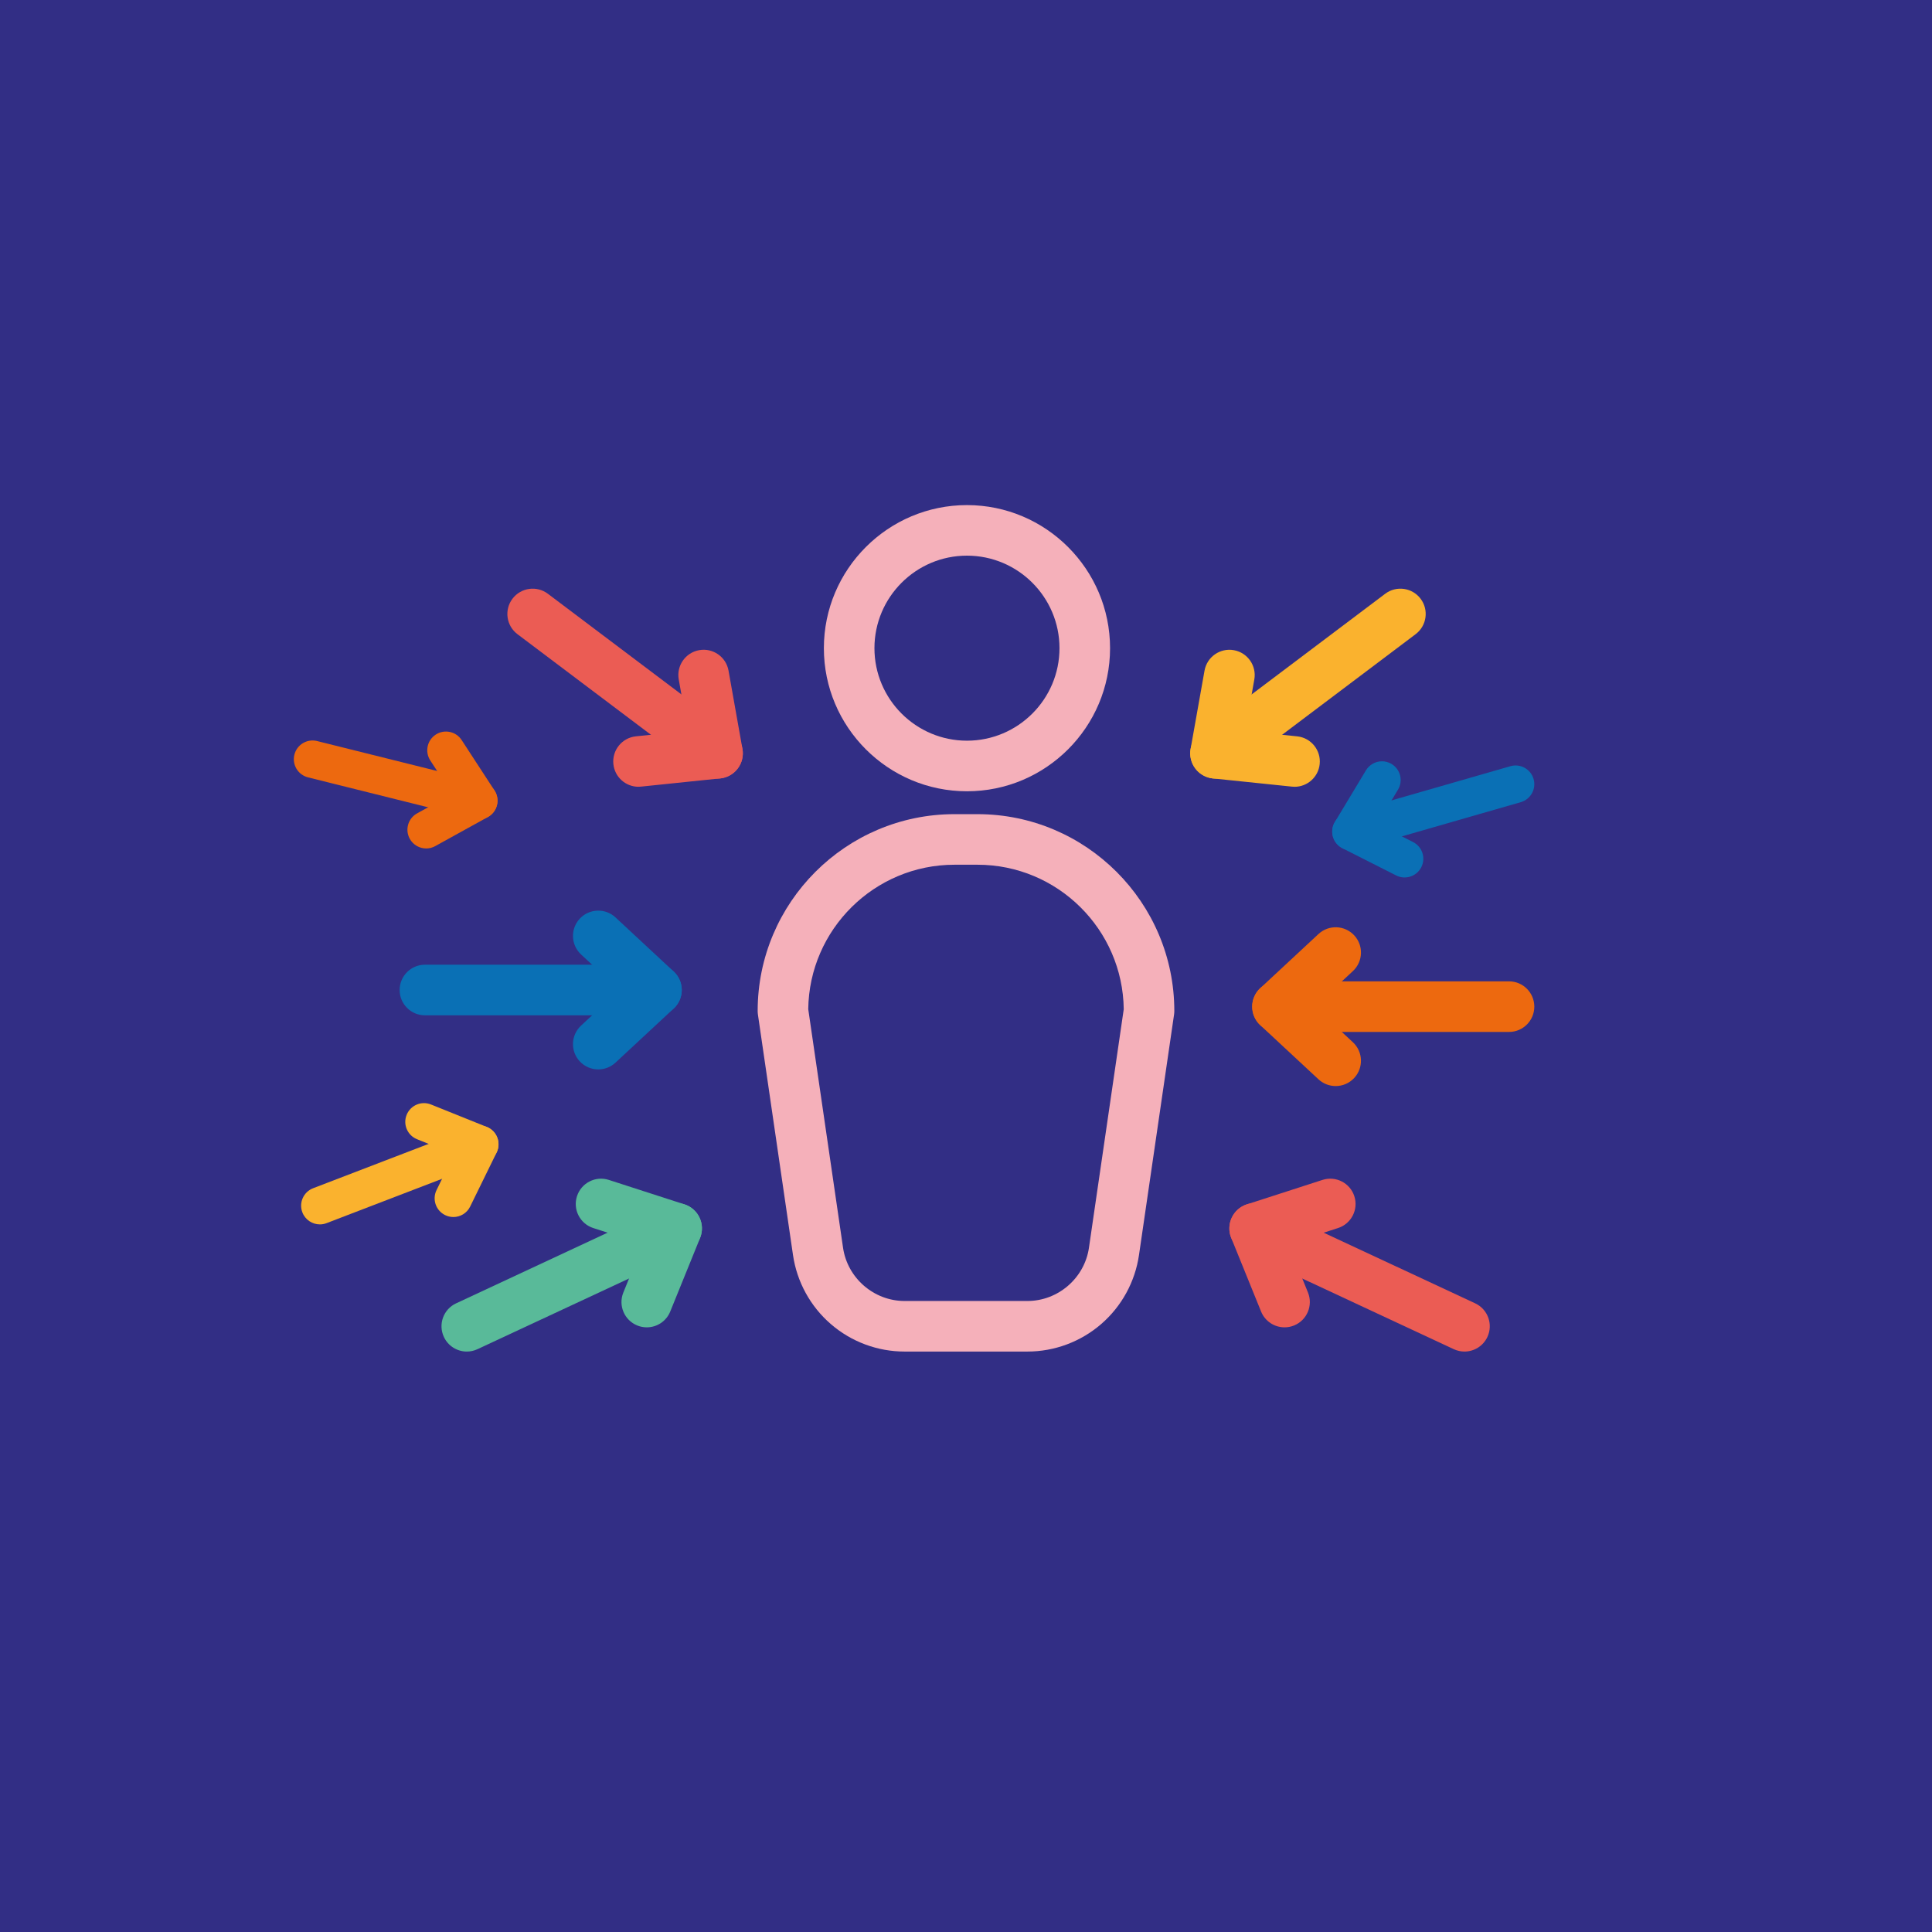 <?xml version="1.0" encoding="UTF-8"?>
<svg id="Layer_1" data-name="Layer 1" xmlns="http://www.w3.org/2000/svg" viewBox="0 0 1080 1080">
  <defs>
    <style>
      .cls-1 {
        fill: none;
      }

      .cls-1, .cls-2, .cls-3, .cls-4, .cls-5, .cls-6, .cls-7, .cls-8 {
        stroke-width: 0px;
      }

      .cls-2 {
        fill: #ed690f;
      }

      .cls-3 {
        fill: #59ba99;
      }

      .cls-4 {
        fill: #f5b0ba;
      }

      .cls-5 {
        fill: #fab22e;
      }

      .cls-6 {
        fill: #eb5c54;
      }

      .cls-7 {
        fill: #322e85;
      }

      .cls-8 {
        fill: #0a70b5;
      }
    </style>
  </defs>
  <rect class="cls-7" width="1080" height="1080"/>
  <g>
    <path class="cls-4" d="M540.54,310.61c-28.52,0-51.72,23.2-51.72,51.72s23.2,51.72,51.72,51.72,51.72-23.2,51.72-51.72-23.2-51.72-51.72-51.72M540.54,442.33c-44.11,0-79.99-35.88-79.99-79.99s35.89-79.99,79.99-79.99,79.99,35.88,79.99,79.99-35.88,79.99-79.99,79.99M451.82,564.17l19.45,133.34c2.47,16.96,17.26,29.75,34.4,29.75h68.66c17.14,0,31.93-12.79,34.4-29.75l19.45-133.34c-.53-44.63-37-80.78-81.76-80.78h-12.85c-44.75,0-81.22,36.15-81.76,80.78M574.33,755.53h-68.66c-15.14,0-29.78-5.45-41.23-15.36-11.45-9.9-18.96-23.61-21.15-38.59l-19.6-134.39c-.1-.68-.15-1.36-.15-2.04,0-60.67,49.36-110.03,110.03-110.03h12.85c60.67,0,110.03,49.36,110.03,110.03,0,.68-.05,1.36-.15,2.04l-19.6,134.39c-2.19,14.98-9.69,28.68-21.15,38.59-11.45,9.9-26.1,15.36-41.23,15.36"/>
    <rect class="cls-1" x="164.26" y="282.34" width="771.63" height="472.53"/>
    <path class="cls-8" d="M366.97,567.56h-129.43c-7.81,0-14.14-6.33-14.14-14.14s6.33-14.14,14.14-14.14h129.43c7.81,0,14.14,6.33,14.14,14.14s-6.33,14.14-14.14,14.14"/>
    <path class="cls-8" d="M334.44,597.81c-3.79,0-7.57-1.52-10.36-4.51-5.32-5.72-4.99-14.66.73-19.98l21.4-19.89-21.4-19.89c-5.72-5.32-6.04-14.26-.73-19.98,5.32-5.72,14.26-6.04,19.98-.73l32.53,30.25c2.88,2.67,4.51,6.42,4.51,10.35s-1.63,7.68-4.51,10.35l-32.53,30.25c-2.72,2.53-6.18,3.78-9.62,3.78"/>
    <path class="cls-2" d="M843.55,576.86h-129.43c-7.81,0-14.14-6.33-14.14-14.14s6.33-14.14,14.14-14.14h129.43c7.81,0,14.14,6.33,14.14,14.14s-6.33,14.14-14.14,14.14"/>
    <path class="cls-2" d="M746.65,607.11c-3.45,0-6.9-1.25-9.62-3.78l-32.53-30.25c-2.88-2.67-4.51-6.43-4.51-10.35s1.63-7.68,4.51-10.35l32.53-30.25c5.72-5.32,14.66-4.99,19.98.73s4.99,14.66-.73,19.98l-21.4,19.89,21.4,19.89c5.72,5.32,6.04,14.26.73,19.98-2.78,2.99-6.56,4.51-10.36,4.51"/>
    <rect class="cls-1" x="164.26" y="282.34" width="771.63" height="472.53"/>
    <path class="cls-3" d="M260.95,755.53c-5.32,0-10.42-3.02-12.82-8.17-3.3-7.08-.24-15.49,6.84-18.79l117.3-54.7c7.08-3.3,15.49-.24,18.79,6.84,3.3,7.08.24,15.49-6.84,18.79l-117.3,54.7c-1.93.9-3.97,1.33-5.97,1.33"/>
    <path class="cls-3" d="M361.54,741.99c-1.77,0-3.57-.33-5.31-1.04-7.23-2.93-10.72-11.18-7.78-18.41l10.99-27.07-27.8-8.99c-7.43-2.4-11.5-10.37-9.1-17.8s10.37-11.5,17.8-9.1l42.27,13.66c3.74,1.21,6.8,3.92,8.46,7.48s1.76,7.65.29,11.29l-16.7,41.16c-2.23,5.49-7.52,8.82-13.1,8.82"/>
    <path class="cls-6" d="M818.65,755.53c-2,0-4.03-.43-5.97-1.33l-117.3-54.7c-7.08-3.3-10.14-11.71-6.84-18.79,3.3-7.07,11.71-10.14,18.79-6.84l117.3,54.7c7.08,3.3,10.14,11.71,6.84,18.79-2.4,5.14-7.5,8.17-12.82,8.17"/>
    <rect class="cls-1" x="164.26" y="282.34" width="771.63" height="472.53"/>
    <path class="cls-6" d="M718.06,741.99c-5.58,0-10.87-3.33-13.1-8.82l-16.7-41.16c-1.48-3.64-1.37-7.73.29-11.29s4.73-6.27,8.46-7.48l42.27-13.66c7.43-2.4,15.4,1.67,17.8,9.1,2.4,7.43-1.67,15.4-9.1,17.8l-27.8,8.99,10.99,27.07c2.93,7.23-.55,15.48-7.78,18.41-1.74.71-3.54,1.04-5.31,1.04"/>
    <path class="cls-6" d="M401.11,435.24c-2.96,0-5.95-.93-8.5-2.85l-103.36-77.89c-6.24-4.7-7.48-13.56-2.78-19.8,4.7-6.23,13.56-7.48,19.8-2.78l103.36,77.89c6.24,4.7,7.48,13.56,2.78,19.8-2.78,3.69-7.01,5.63-11.3,5.63"/>
    <path class="cls-6" d="M356.92,439.81c-7.15,0-13.29-5.41-14.04-12.68-.8-7.77,4.84-14.71,12.6-15.52l29.06-3.01-5.12-28.77c-1.37-7.69,3.76-15.03,11.44-16.39,7.69-1.36,15.03,3.76,16.39,11.44l7.78,43.73c.69,3.87-.26,7.85-2.63,10.98-2.36,3.14-5.93,5.15-9.83,5.55l-44.18,4.58c-.49.05-.99.08-1.47.08"/>
    <rect class="cls-1" x="164.26" y="282.34" width="771.63" height="472.53"/>
    <path class="cls-2" d="M267.66,458.03c-.84,0-1.69-.1-2.54-.31l-92.93-23.17c-5.6-1.4-9.02-7.08-7.62-12.68,1.4-5.61,7.07-9.02,12.68-7.62l92.93,23.17c5.61,1.4,9.02,7.08,7.62,12.68-1.19,4.76-5.45,7.93-10.14,7.93"/>
    <rect class="cls-1" x="164.26" y="282.34" width="771.63" height="472.53"/>
    <path class="cls-2" d="M238.23,474.29c-3.69,0-7.26-1.95-9.17-5.4-2.79-5.06-.96-11.42,4.1-14.21l19.59-10.82-12.21-18.75c-3.15-4.84-1.79-11.32,3.05-14.47s11.32-1.79,14.47,3.05l18.36,28.17c1.59,2.44,2.09,5.42,1.39,8.24-.7,2.82-2.55,5.22-5.09,6.63l-29.43,16.26c-1.6.89-3.34,1.31-5.05,1.31"/>
    <rect class="cls-1" x="164.26" y="282.34" width="771.63" height="472.53"/>
    <rect class="cls-1" x="164.26" y="282.34" width="771.63" height="472.53"/>
    <path class="cls-5" d="M178.8,684.44c-4.21,0-8.17-2.55-9.77-6.71-2.07-5.39.62-11.44,6.02-13.51l89.41-34.32c5.39-2.07,11.44.62,13.51,6.02,2.07,5.39-.62,11.44-6.02,13.51l-89.41,34.32c-1.23.47-2.5.7-3.75.7"/>
    <path class="cls-5" d="M253.42,680.32c-1.54,0-3.11-.34-4.59-1.07-5.19-2.54-7.34-8.81-4.8-13.99l9.84-20.09-20.76-8.35c-5.36-2.16-7.96-8.25-5.8-13.61s8.25-7.96,13.61-5.8l31.2,12.55c2.7,1.08,4.82,3.24,5.86,5.96,1.04,2.71.91,5.74-.37,8.35l-14.79,30.2c-1.82,3.71-5.53,5.86-9.4,5.86"/>
    <path class="cls-5" d="M679.49,435.24c-4.29,0-8.52-1.94-11.3-5.63-4.7-6.23-3.45-15.1,2.78-19.8l103.36-77.89c6.23-4.7,15.1-3.45,19.8,2.78s3.45,15.1-2.78,19.8l-103.36,77.89c-2.55,1.92-5.54,2.85-8.5,2.85"/>
    <path class="cls-5" d="M723.68,439.81c-.49,0-.98-.03-1.47-.08l-44.19-4.58c-3.91-.41-7.47-2.42-9.83-5.55-2.36-3.14-3.32-7.12-2.63-10.98l7.78-43.73c1.37-7.69,8.71-12.81,16.39-11.44,7.69,1.37,12.81,8.71,11.44,16.39l-5.12,28.77,29.06,3.01c7.77.8,13.41,7.75,12.6,15.52-.75,7.27-6.89,12.68-14.04,12.68"/>
    <path class="cls-8" d="M749.94,455.79c.73-.42,1.51-.76,2.35-1l92.04-26.48c5.55-1.6,11.35,1.61,12.95,7.16,1.6,5.55-1.61,11.35-7.16,12.95l-92.04,26.48c-5.55,1.6-11.35-1.61-12.95-7.16-1.36-4.71.75-9.6,4.81-11.94"/>
    <path class="cls-8" d="M767.27,426.98c3.19-1.85,7.26-1.95,10.64.09,4.95,2.98,6.55,9.41,3.57,14.36l-11.53,19.17,19.96,10.11c5.15,2.61,7.22,8.9,4.61,14.06-2.61,5.15-8.9,7.22-14.06,4.61l-30-15.19c-2.59-1.31-4.52-3.65-5.33-6.44-.8-2.79-.41-5.8,1.09-8.28l17.33-28.81c.94-1.57,2.24-2.8,3.72-3.66"/>
  </g>
</svg>